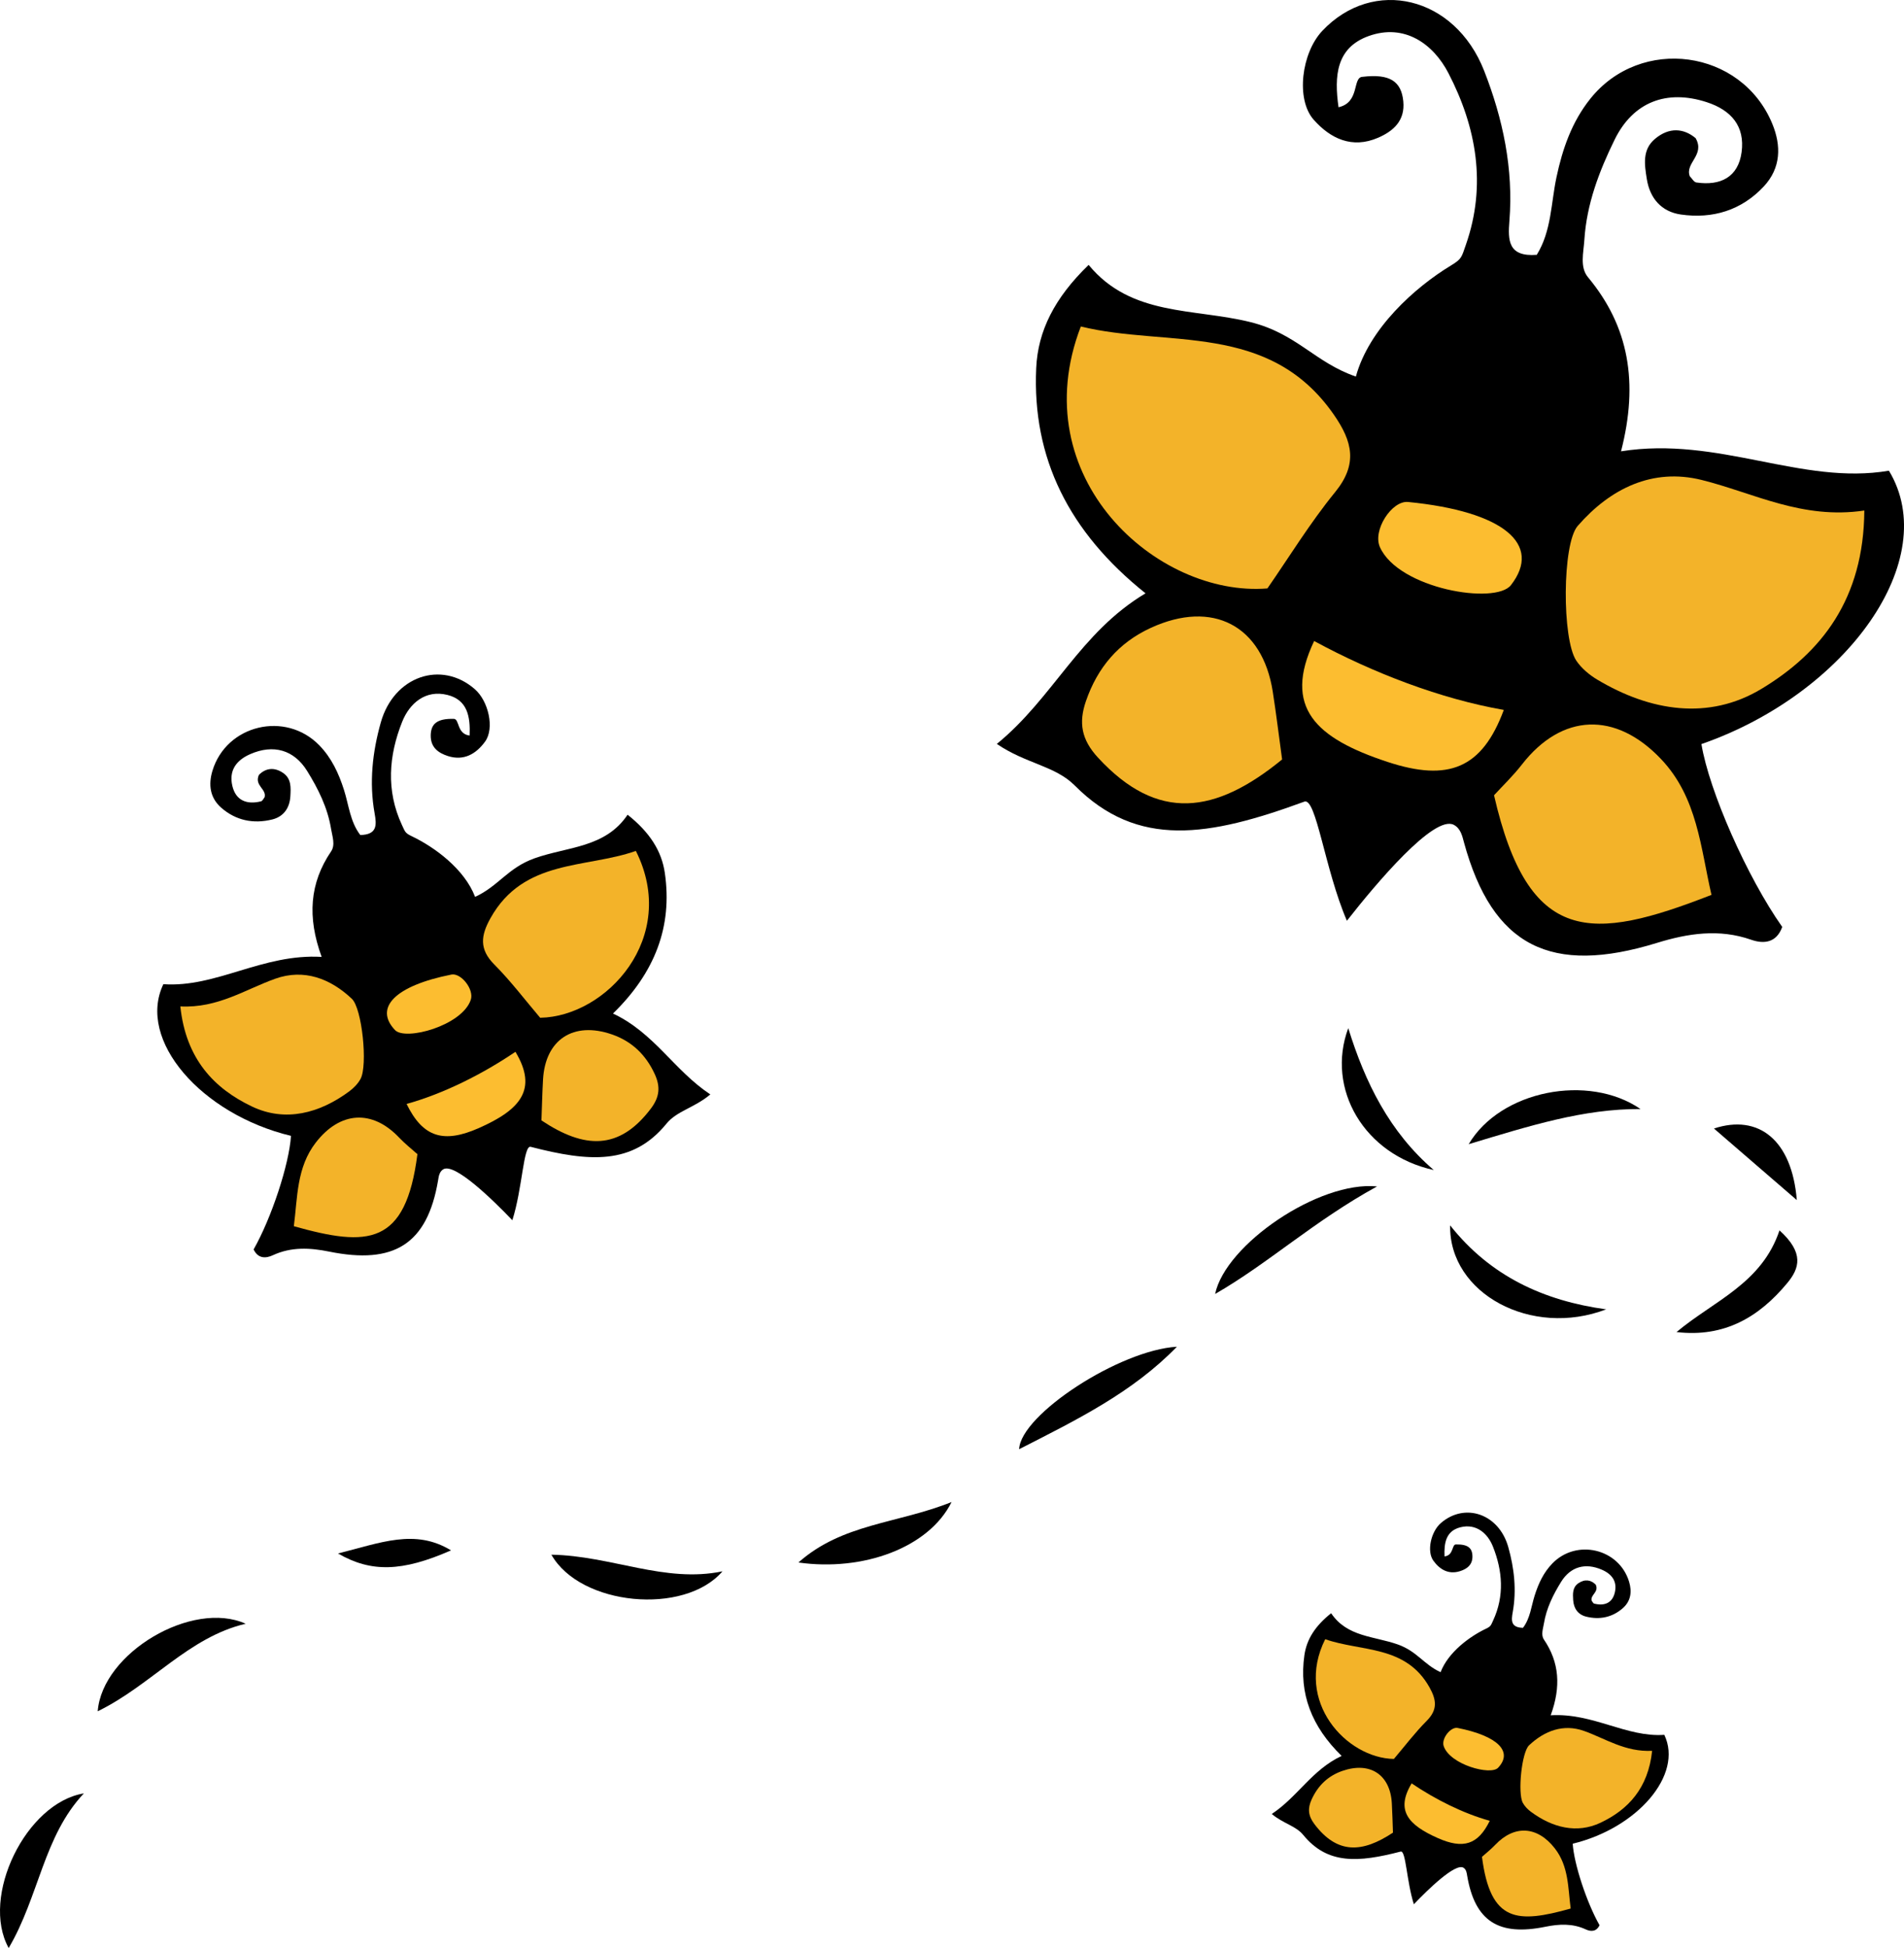 <?xml version="1.0" encoding="UTF-8" standalone="no"?><svg xmlns="http://www.w3.org/2000/svg" xmlns:xlink="http://www.w3.org/1999/xlink" fill="#000000" height="1341.4" preserveAspectRatio="xMidYMid meet" version="1" viewBox="0.0 0.0 1311.5 1341.4" width="1311.5" zoomAndPan="magnify"><defs><clipPath id="a"><path d="M 0 1234 L 58 1234 L 58 1341.422 L 0 1341.422 Z M 0 1234"/></clipPath><clipPath id="b"><path d="M 686 0 L 1311.512 0 L 1311.512 659 L 686 659 Z M 686 0"/></clipPath></defs><g><g id="change1_2"><path d="M 489.277 753.629 C 464.234 737.016 450.848 711.395 422.238 697.922 C 451.199 669.688 463.273 637.957 457.957 601.203 C 455.77 586.066 447.648 573.199 432.293 561.02 C 416.953 583.906 391.012 582.926 368.281 591.004 C 349.727 597.598 343.461 610.168 327.25 617.586 C 319.898 598.402 299.418 583.387 283.816 575.926 C 279.035 573.641 279.133 572.977 276.84 568.047 C 265.809 544.305 267.785 520.172 277.035 496.992 C 282.062 484.398 293.004 474.719 308.227 478.539 C 322.023 482.004 324.031 493.441 323.48 506.508 C 314.395 505.402 316.691 494.758 312.395 495.008 C 301.074 494.785 296.688 498.414 296.688 506.672 C 296.688 514.629 301.836 518.473 308.492 520.609 C 319.609 524.176 328.066 519.051 334.176 510.602 C 340.738 501.527 336.488 482.762 327.035 474.539 C 303.938 454.453 271.293 465.645 262.312 497.441 C 256.555 517.836 254.211 538.836 258.027 560.039 C 259.422 567.785 260.086 574.758 248.176 575.004 C 241.172 565.867 240.266 554.406 236.961 544.004 C 233.301 532.492 228.395 521.906 219.914 513.199 C 196.691 489.363 155.949 499.035 146.336 530.762 C 143.477 540.207 144.539 549.297 152.352 556.164 C 162.484 565.07 174.645 567.457 187.484 564.301 C 195.207 562.406 199.512 556.547 199.996 548.379 C 200.352 542.41 200.754 536.188 195.035 532.27 C 188.656 527.902 182.746 529.109 178.332 533.613 C 175.023 540.949 183.785 543.309 182.266 548.988 C 181.465 549.957 180.816 551.551 179.828 551.797 C 170.094 554.223 162.426 551.344 160.043 541.172 C 157.605 530.773 162.508 523.602 172.363 519.297 C 188.32 512.328 202.523 516.305 211.574 530.914 C 219.246 543.297 225.672 556.211 228.055 570.809 C 228.906 576.016 231.113 581.785 228.066 586.281 C 213.281 608.07 211.531 631.457 221.562 658.934 C 180.918 656.523 148.887 680.281 112.527 677.711 C 94.137 716.152 138.598 767.266 200.438 782.168 C 199.172 801.746 187.047 838.613 174.695 860.371 C 177.621 866.555 182.777 866.77 187.953 864.363 C 200.621 858.477 213.605 859.195 226.68 861.852 C 271.328 870.922 294.273 856.852 301.75 812.852 C 302.164 810.418 302.484 806.98 305.266 805.227 C 312.98 800.367 339.398 826.117 352.91 840.254 C 359.898 818.367 360.504 788.41 365.531 789.711 C 406.082 800.188 435.73 802.34 459.035 773.801 C 466.277 764.926 478.246 762.91 489.277 753.629"/></g><g id="change1_3"><path d="M 701.984 997.934 C 741.742 977.66 779.984 958.945 810.66 927.379 C 771.152 929.641 703 974.141 701.984 997.934"/></g><g id="change1_4"><path d="M 497.656 1082.02 C 458.039 1090.328 421.059 1071.281 379.809 1070.57 C 399.684 1105.73 471.359 1112.602 497.656 1082.02"/></g><g id="change1_5"><path d="M 169.219 1118.121 C 129.812 1127.371 104.379 1160.289 67.309 1178.398 C 70.422 1138.129 132.445 1101.559 169.219 1118.121"/></g><g clip-path="url(#a)" id="change1_15"><path d="M 57.762 1234.949 C 29.984 1264.391 26.918 1305.879 5.977 1341.422 C -13.629 1306.109 17.953 1241.398 57.762 1234.949"/></g><g id="change1_6"><path d="M 837 891.027 C 873.656 869.984 904.859 840.945 948.52 816.984 C 908.547 813.012 844.109 856.973 837 891.027"/></g><g id="change1_7"><path d="M 1106.34 901.625 C 1063.352 895.73 1026.539 878.797 998.867 843.789 C 998.074 890.836 1054.969 921.305 1106.34 901.625"/></g><g id="change1_8"><path d="M 987.594 805.691 C 957.113 779.555 940.289 745.391 928.699 707.984 C 913.18 749.711 939.668 795.215 987.594 805.691"/></g><g id="change1_9"><path d="M 1011.648 787.887 C 1053.629 775.254 1090.648 763.461 1130.012 763.691 C 1094.199 739.078 1033.539 750.844 1011.648 787.887"/></g><g id="change1_10"><path d="M 1231.148 883.445 C 1239.461 873.395 1242.922 862.773 1225.738 847.246 C 1213.48 883.871 1180.641 895.648 1154.809 917.266 C 1187.781 921.156 1211.738 906.902 1231.148 883.445"/></g><g id="change1_11"><path d="M 655.449 1034.32 C 618.164 1049.262 580.309 1049.02 549.973 1075.941 C 594.363 1082.27 639.77 1065.852 655.449 1034.32"/></g><g id="change1_12"><path d="M 232.82 1069.73 C 255.586 1082.922 277.051 1082.391 310.676 1067.59 C 285.805 1052.461 262.25 1062.398 232.82 1069.73"/></g><g id="change1_13"><path d="M 1180.59 777.105 C 1198.531 792.59 1215.602 807.336 1237.66 826.383 C 1234.309 784.902 1211.23 766.98 1180.59 777.105"/></g><g clip-path="url(#b)" id="change1_1"><path d="M 740.27 540.871 C 783.727 584.535 832.711 576.098 898.469 552.008 C 906.625 549.02 912.547 598.773 927.766 634.043 C 947.93 608.305 987.664 561.121 1001.301 567.945 C 1006.219 570.406 1007.309 576.07 1008.398 580.059 C 1028.07 652.047 1068.551 671.695 1141.359 649.277 C 1162.68 642.715 1184.172 639.387 1206.211 647.109 C 1215.219 650.266 1223.77 649.062 1227.621 638.285 C 1203.5 604.105 1177.281 544.75 1171.961 512.379 C 1272.422 477.438 1338.02 385.09 1301.109 324.129 C 1241.031 334.379 1183.828 300.102 1116.59 310.781 C 1128.781 263.41 1122.031 224.781 1093.852 190.941 C 1088.039 183.961 1090.77 174 1091.328 165.191 C 1092.91 140.512 1101.48 117.969 1112.211 96.109 C 1124.879 70.309 1147.859 61.371 1175.559 70.34 C 1192.66 75.891 1201.988 87.02 1199.648 104.719 C 1197.352 122.039 1185.059 128.09 1168.461 125.648 C 1166.781 125.398 1165.441 122.859 1163.949 121.371 C 1160.488 112.172 1174.68 106.809 1167.969 95.141 C 1159.891 88.371 1149.852 87.328 1139.961 95.648 C 1131.078 103.109 1132.77 113.391 1134.34 123.27 C 1136.488 136.781 1144.609 145.828 1157.77 147.711 C 1179.66 150.859 1199.5 144.891 1214.898 128.41 C 1226.77 115.699 1227.059 100.398 1220.738 85.148 C 1199.539 33.93 1130.16 24.531 1095.43 68 C 1082.75 83.871 1076.309 102.301 1072.121 122.051 C 1068.32 139.91 1068.691 159.129 1058.539 175.48 C 1038.68 177.02 1038.641 165.309 1039.691 152.191 C 1042.559 116.281 1035.219 81.719 1022.289 48.73 C 1002.129 -2.711 945.973 -15.98 910.828 21.238 C 896.449 36.469 892.457 68.391 904.863 82.41 C 916.418 95.469 931.328 102.609 949.246 94.852 C 959.969 90.211 967.906 82.969 966.602 69.73 C 965.246 55.988 957.352 50.672 938.555 52.898 C 931.363 53.18 936.93 70.52 921.992 73.852 C 918.93 52.199 920.398 32.84 942.785 24.809 C 967.488 15.949 987.285 30.262 997.715 50.398 C 1016.91 87.449 1024.16 127.289 1009.699 168.602 C 1006.691 177.18 1006.961 178.27 999.383 182.852 C 974.645 197.828 943.023 226.18 933.941 259.301 C 905.746 249.621 893.262 229.73 861.301 221.801 C 822.152 212.09 779.145 217.98 749.863 182.41 C 726.312 205.199 714.91 227.941 713.75 253.488 C 710.934 315.52 736.227 366.336 789.051 408.57 C 743.652 435.688 725.586 480.516 686.633 512.266 C 706.516 525.902 726.758 527.293 740.27 540.871"/></g><g id="change1_14"><path d="M 897.719 1263.59 C 914.441 1284.07 935.719 1282.52 964.82 1275 C 968.43 1274.07 968.867 1295.57 973.883 1311.281 C 983.578 1301.129 1002.539 1282.648 1008.07 1286.141 C 1010.07 1287.398 1010.301 1289.859 1010.602 1291.609 C 1015.961 1323.191 1032.43 1333.289 1064.469 1326.781 C 1073.859 1324.871 1083.172 1324.359 1092.262 1328.578 C 1095.98 1330.309 1099.68 1330.148 1101.781 1325.711 C 1092.922 1310.102 1084.211 1283.641 1083.309 1269.59 C 1127.691 1258.898 1159.59 1222.211 1146.398 1194.621 C 1120.301 1196.469 1097.32 1179.422 1068.148 1181.148 C 1075.352 1161.43 1074.09 1144.648 1063.48 1129.012 C 1061.289 1125.781 1062.871 1121.641 1063.48 1117.898 C 1065.199 1107.43 1069.809 1098.16 1075.309 1089.27 C 1081.809 1078.789 1092 1075.941 1103.449 1080.941 C 1110.531 1084.031 1114.051 1089.172 1112.301 1096.629 C 1110.59 1103.941 1105.078 1106 1098.102 1104.262 C 1097.391 1104.09 1096.922 1102.941 1096.352 1102.238 C 1095.262 1098.172 1101.539 1096.48 1099.172 1091.211 C 1096 1087.98 1091.762 1087.109 1087.18 1090.25 C 1083.078 1093.059 1083.371 1097.52 1083.621 1101.809 C 1083.969 1107.672 1087.059 1111.871 1092.602 1113.238 C 1101.82 1115.5 1110.539 1113.789 1117.82 1107.391 C 1123.422 1102.469 1124.191 1095.941 1122.129 1089.16 C 1115.23 1066.398 1085.988 1059.449 1069.328 1076.559 C 1063.238 1082.809 1059.719 1090.41 1057.102 1098.672 C 1054.719 1106.141 1054.07 1114.359 1049.051 1120.922 C 1040.5 1120.738 1040.98 1115.738 1041.98 1110.18 C 1044.719 1094.961 1043.031 1079.891 1038.898 1065.25 C 1032.461 1042.43 1009.031 1034.398 992.449 1048.82 C 985.668 1054.719 982.617 1068.18 987.324 1074.699 C 991.711 1080.762 997.777 1084.441 1005.762 1081.879 C 1010.531 1080.352 1014.23 1077.59 1014.23 1071.879 C 1014.23 1065.949 1011.078 1063.352 1002.961 1063.512 C 999.875 1063.328 1001.52 1070.969 995.004 1071.762 C 994.605 1062.379 996.047 1054.172 1005.949 1051.691 C 1016.871 1048.941 1024.73 1055.891 1028.328 1064.93 C 1034.969 1081.57 1036.391 1098.879 1028.469 1115.922 C 1026.828 1119.461 1026.898 1119.941 1023.469 1121.578 C 1012.27 1126.93 997.57 1137.711 992.297 1151.469 C 980.664 1146.148 976.168 1137.129 962.852 1132.398 C 946.535 1126.602 927.922 1127.301 916.91 1110.879 C 905.891 1119.621 900.062 1128.859 898.492 1139.719 C 894.676 1166.102 903.34 1188.871 924.125 1209.129 C 903.594 1218.801 893.988 1237.191 876.012 1249.109 C 883.934 1255.77 892.52 1257.219 897.719 1263.59"/></g><g id="change2_1"><path d="M 1004.012 1189.871 C 1031.91 1195.41 1042.359 1206.27 1031.879 1217.309 C 1026.73 1222.73 998.797 1215.18 994.441 1202.391 C 992.664 1197.172 999.297 1188.941 1004.012 1189.871" fill="#fcbd30"/></g><g id="change2_2"><path d="M 1026.16 1253.809 C 1018.059 1270.422 1007.789 1273.398 990.445 1265.738 C 969.996 1256.699 961.137 1246.68 972.355 1228.051 C 988.719 1239.129 1007.98 1248.77 1026.16 1253.809" fill="#fcbd30"/></g><g id="change2_3"><path d="M 1035.84 488.855 C 1020.871 529.223 997.738 538.473 955.762 524.664 C 906.281 508.387 883.453 487.18 905.199 441.406 C 945.676 463.375 992.543 481.324 1035.84 488.855" fill="#fcbd30"/></g><g id="change2_4"><path d="M 969.879 345.664 C 1035.84 352.133 1062.539 374.918 1040.77 402.914 C 1030.078 416.66 963.574 405.52 950.555 376.871 C 945.238 365.18 958.73 344.57 969.879 345.664" fill="#fcbd30"/></g><g id="change2_5"><path d="M 324.258 688.531 C 318.191 706.344 279.266 716.879 272.098 709.32 C 257.496 693.938 272.047 678.809 310.926 671.09 C 317.5 669.785 326.734 681.262 324.258 688.531" fill="#fcbd30"/></g><g id="change2_6"><path d="M 355.039 724.277 C 370.664 750.246 358.324 764.207 329.828 776.797 C 305.656 787.477 291.348 783.328 280.066 760.184 C 305.398 753.16 332.238 739.727 355.039 724.277" fill="#fcbd30"/></g><g id="change3_1"><path d="M 912.824 1128.77 C 937.664 1137.512 968.348 1132.648 984.73 1162.07 C 989.441 1170.539 990.359 1177.301 982.832 1184.879 C 974.555 1193.199 967.418 1202.66 960.129 1211.219 C 927.395 1210.672 891.34 1171.531 912.824 1128.77" fill="#f3b329"/></g><g id="change3_2"><path d="M 903.48 1239.078 C 907.867 1229.531 914.77 1222.852 924.711 1219.43 C 943.711 1212.891 957.586 1221.988 958.711 1241.73 C 959.086 1248.301 959.227 1254.891 959.496 1261.949 C 938.324 1276.039 921.086 1276.898 905.375 1256.07 C 901.023 1250.309 900.637 1245.27 903.48 1239.078" fill="#f3b329"/></g><g id="change3_3"><path d="M 1091.031 1191.91 C 1105.941 1197.211 1119.41 1206.551 1138.012 1205.621 C 1135.281 1231.57 1121.328 1246.18 1102.559 1255.102 C 1086.102 1262.922 1069.219 1258.469 1054.539 1247.621 C 1052.328 1245.988 1050.211 1243.82 1048.922 1241.43 C 1045.309 1234.738 1048.129 1206.648 1053.23 1201.84 C 1063.922 1191.762 1076.941 1186.91 1091.031 1191.91" fill="#f3b329"/></g><g id="change3_4"><path d="M 1020.809 1278.629 C 1023.609 1276.121 1026.961 1273.488 1029.859 1270.441 C 1043.109 1256.449 1059.012 1257.391 1071.02 1272.859 C 1080.609 1285.219 1080.039 1300.02 1081.898 1314.238 C 1045.211 1324.539 1026.602 1323.941 1020.809 1278.629" fill="#f3b329"/></g><g id="change3_5"><path d="M 372.074 700.836 C 361.918 688.906 351.973 675.727 340.438 664.125 C 329.945 653.574 331.227 644.148 337.793 632.352 C 360.621 591.352 403.375 598.129 437.988 585.953 C 467.922 645.531 417.688 700.07 372.074 700.836" fill="#f3b329"/></g><g id="change3_6"><path d="M 448.367 763.324 C 426.473 792.348 402.453 791.156 372.953 771.523 C 373.328 761.676 373.531 752.504 374.051 743.348 C 375.613 715.836 394.949 703.16 421.422 712.273 C 435.273 717.047 444.891 726.352 451.008 739.66 C 454.969 748.277 454.426 755.297 448.367 763.324" fill="#f3b329"/></g><g id="change3_7"><path d="M 242.352 687.766 C 249.449 694.461 253.387 733.605 248.355 742.934 C 246.559 746.262 243.602 749.273 240.523 751.551 C 220.062 766.672 196.547 772.871 173.613 761.977 C 147.453 749.543 128.023 729.184 124.219 693.027 C 150.125 694.324 168.895 681.309 189.68 673.926 C 209.312 666.953 227.453 673.719 242.352 687.766" fill="#f3b329"/></g><g id="change3_8"><path d="M 202.402 844.379 C 204.98 824.566 204.199 803.941 217.559 786.727 C 234.293 765.164 256.441 763.863 274.91 783.344 C 278.949 787.605 283.621 791.266 287.52 794.766 C 279.453 857.895 253.516 858.734 202.402 844.379" fill="#f3b329"/></g><g id="change3_9"><path d="M 744.48 224.828 C 804.074 239.41 874.105 221.121 918.816 285.609 C 931.68 304.16 935.355 319.641 919.629 338.91 C 902.34 360.113 887.949 383.676 873.004 405.191 C 796.98 411.402 704.438 328.891 744.48 224.828" fill="#f3b329"/></g><g id="change3_10"><path d="M 748.023 482.746 C 756.02 459.598 770.496 442.531 792.762 432.32 C 835.32 412.809 869.578 430.73 876.691 476.258 C 879.059 491.406 880.898 506.641 883.137 522.965 C 837.27 560.473 797.496 566.398 756.297 521.691 C 744.898 509.32 742.848 497.734 748.023 482.746" fill="#f3b329"/></g><g id="change3_11"><path d="M 1172.109 330.5 C 1207.898 339.371 1241.27 357.949 1284.172 351.543 C 1283.77 412.336 1254.781 449.398 1213.281 474.375 C 1176.91 496.27 1136.762 489.812 1100.23 468.004 C 1094.738 464.723 1089.32 460.195 1085.789 454.949 C 1075.879 440.254 1076.012 374.469 1086.73 362.164 C 1109.211 336.352 1138.289 322.109 1172.109 330.5" fill="#f3b329"/></g><g id="change3_12"><path d="M 1029.109 547.625 C 1035.031 541.156 1042.199 534.305 1048.23 526.551 C 1075.762 491.102 1112.828 489.637 1144.219 522.773 C 1169.27 549.223 1171.352 583.676 1178.891 616.219 C 1096.191 648.496 1052.898 651.355 1029.109 547.625" fill="#f3b329"/></g></g></svg>